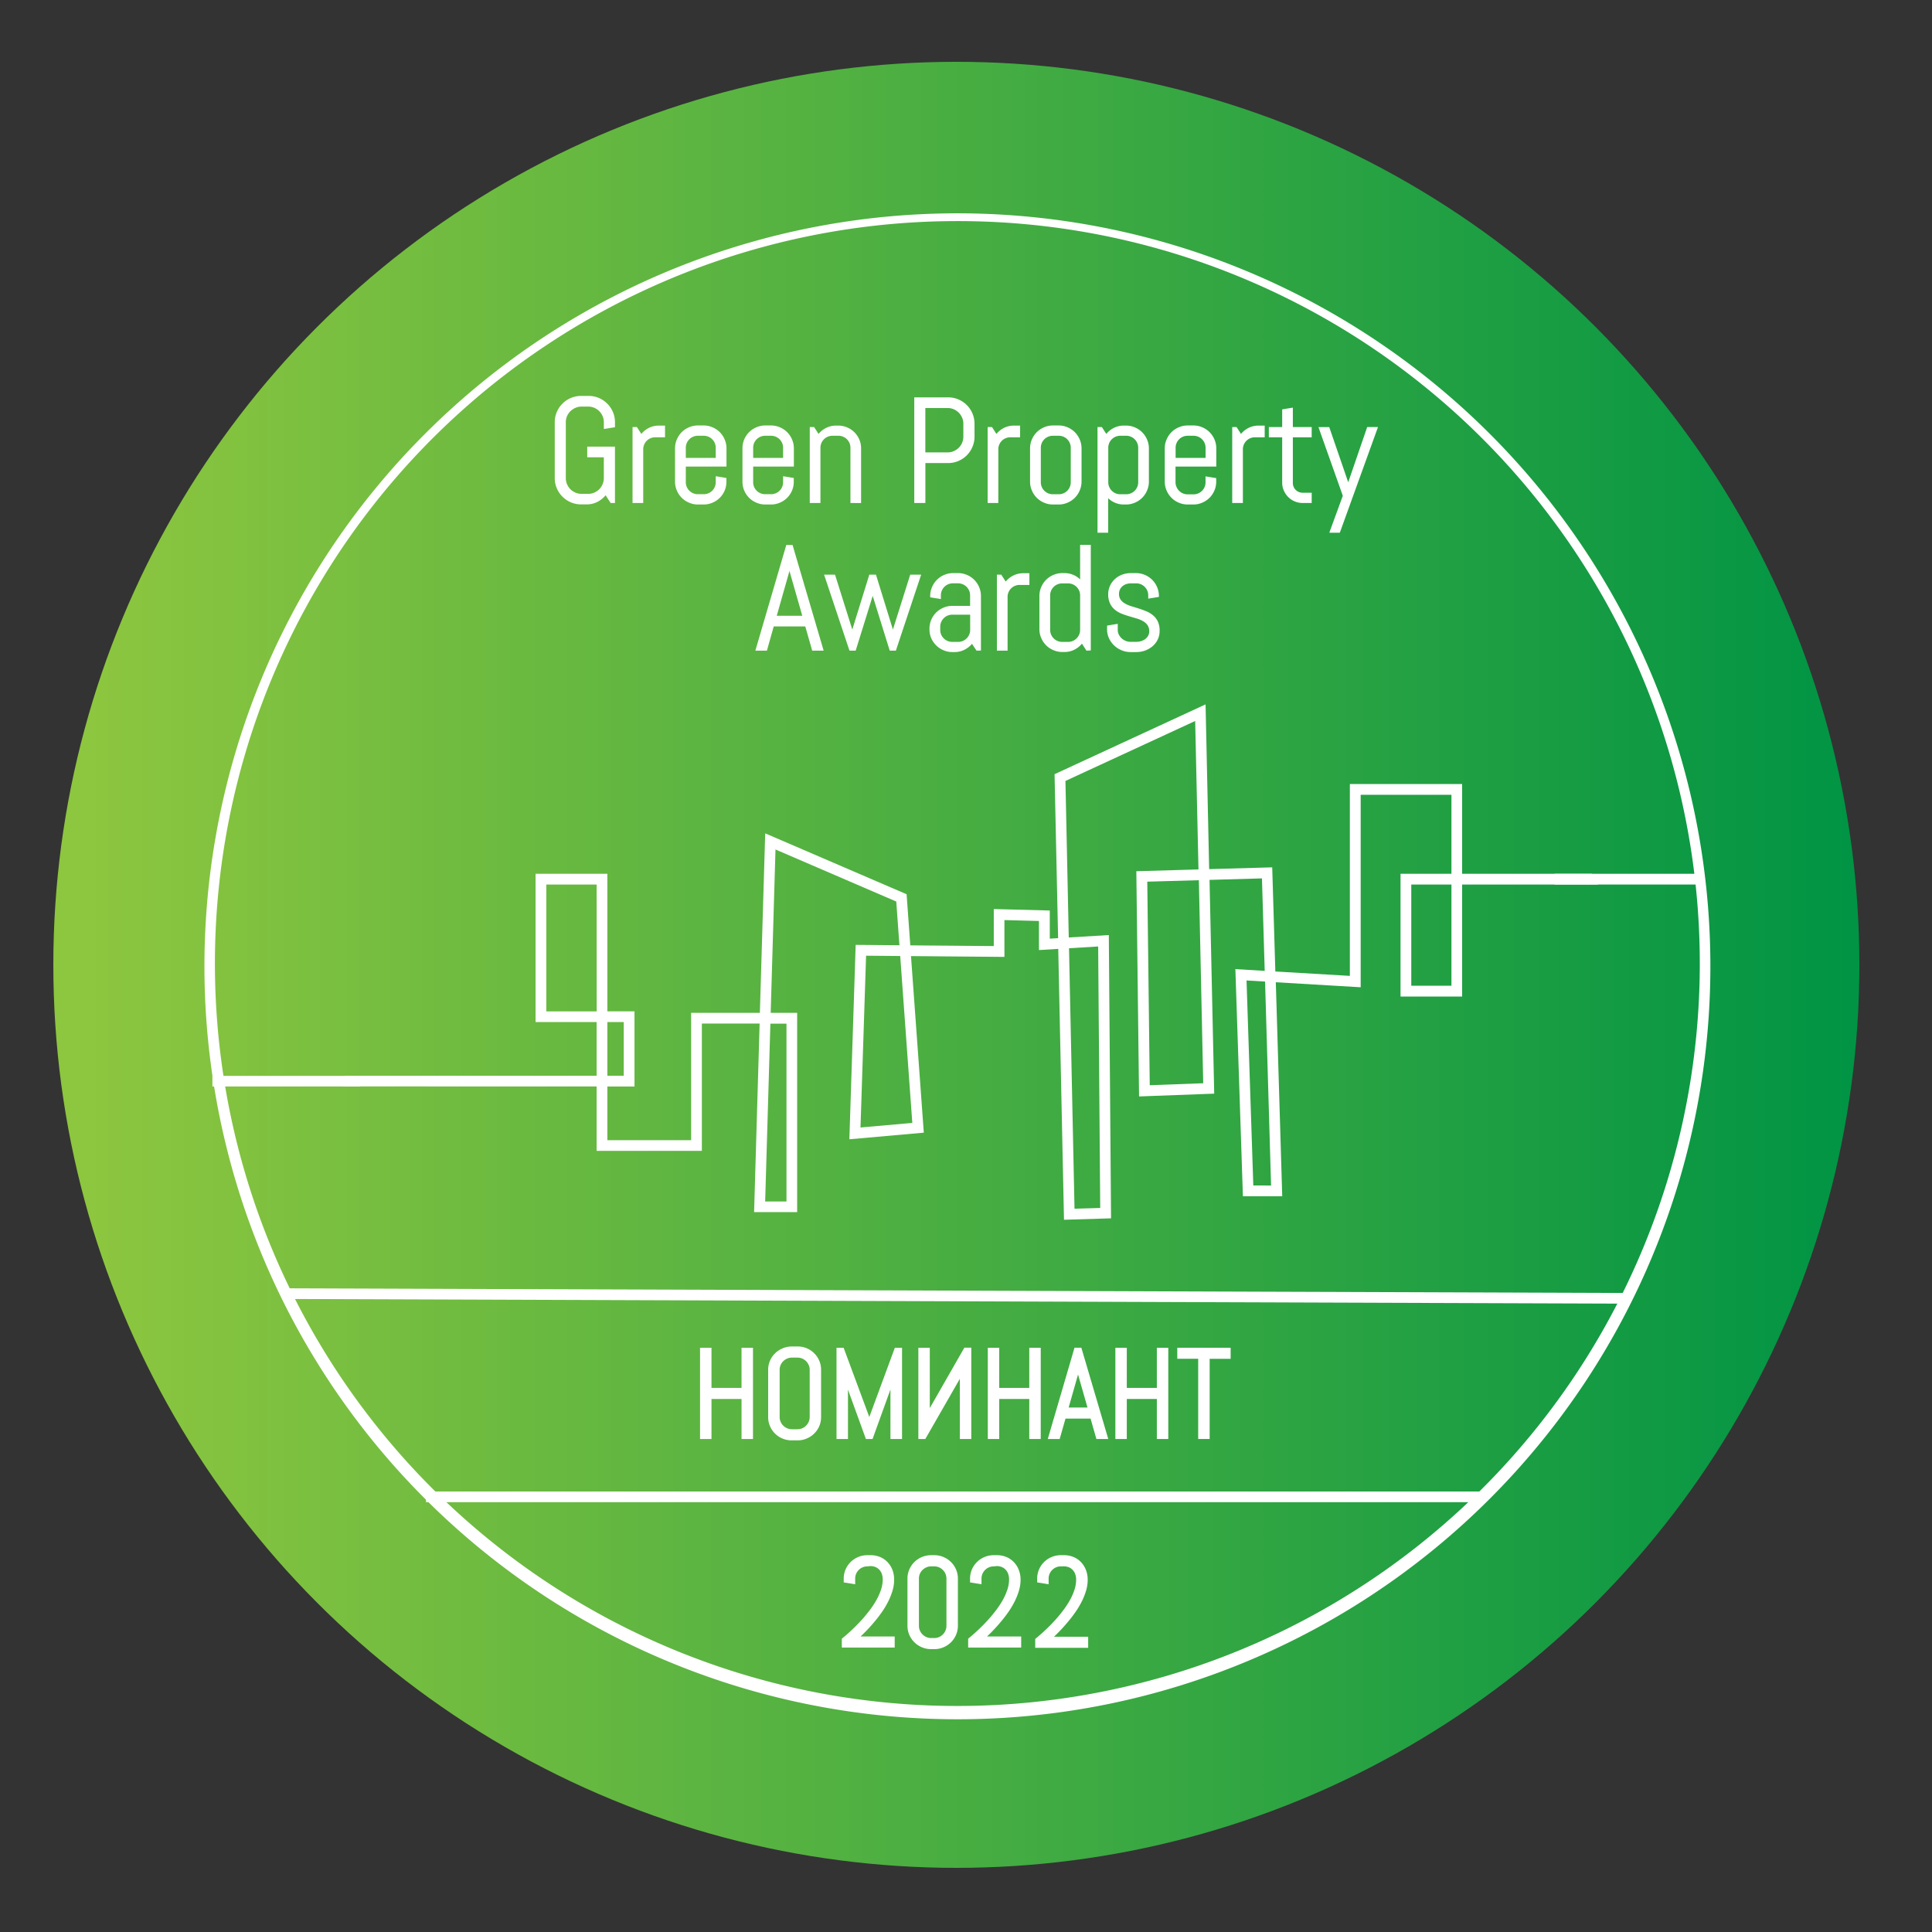<?xml version="1.0" encoding="UTF-8"?> <svg xmlns="http://www.w3.org/2000/svg" xmlns:xlink="http://www.w3.org/1999/xlink" id="Слой_1" data-name="Слой 1" viewBox="0 0 1086.17 1086.17"><rect x="0" y="0" width="1086.17" height="1086.17" fill="#333333" stroke="none"/> <defs> <style>.cls-1{fill:url(#Безымянный_градиент_2);}.cls-2,.cls-3,.cls-4{fill:#fff;}.cls-3,.cls-4{stroke:#fff;stroke-miterlimit:10;}.cls-3{stroke-width:2px;}</style> <linearGradient id="Безымянный_градиент_2" x1="29.98" y1="542.43" x2="1045.34" y2="542.43" gradientUnits="userSpaceOnUse"> <stop offset="0.02" stop-color="#8dc63f"></stop> <stop offset="1" stop-color="#009444"></stop> </linearGradient> </defs> <circle class="cls-1" cx="537.66" cy="542.43" r="507.68"></circle> <path class="cls-2" d="M537.66,966.57A423.32,423.32,0,1,1,702.9,933.24,422.26,422.26,0,0,1,537.66,966.57Zm0-842.27a417.4,417.4,0,1,0,162.9,32.86A416.06,416.06,0,0,0,537.66,124.3Z"></path> <path class="cls-3" d="M417.89,808V785.5H399V808h-4.43V758.7H399v22.57h18.89V758.7h4.44V808Z"></path> <path class="cls-3" d="M459.7,801.32a12.17,12.17,0,0,1-2.6,3.85,12,12,0,0,1-3.85,2.6,11.83,11.83,0,0,1-4.71,1H445a12.14,12.14,0,0,1-8.6-3.55,12.17,12.17,0,0,1-2.6-3.85,11.83,11.83,0,0,1-.94-4.71V770.12a11.83,11.83,0,0,1,.94-4.71A12.16,12.16,0,0,1,440.3,759,11.92,11.92,0,0,1,445,758h3.51a11.83,11.83,0,0,1,4.71.94,12.21,12.21,0,0,1,6.45,6.45,11.83,11.83,0,0,1,.94,4.71v26.49A11.83,11.83,0,0,1,459.7,801.32Zm-3.49-31.2a7.66,7.66,0,0,0-.62-3.07,7.91,7.91,0,0,0-4.18-4.18,7.54,7.54,0,0,0-3.08-.62h-3.1a7.49,7.49,0,0,0-3.07.62,8.18,8.18,0,0,0-2.52,1.68,7.75,7.75,0,0,0-1.7,2.5,7.66,7.66,0,0,0-.62,3.07v26.49a7.7,7.7,0,0,0,.62,3.08,8,8,0,0,0,4.22,4.21,7.66,7.66,0,0,0,3.07.62h3.1a7.7,7.7,0,0,0,3.08-.62,7.82,7.82,0,0,0,2.49-1.7,8.16,8.16,0,0,0,1.69-2.51,7.7,7.7,0,0,0,.62-3.08Z"></path> <path class="cls-3" d="M501.61,808V774.22l-.31,2.1L489.85,808h-2.34L476,776.32l-.27-2.1V808h-4.44V758.7h2.3l15,40.46.13,1.82.14-1.82,14.93-40.46h2.34V808Z"></path> <path class="cls-3" d="M517.3,808V758.7h4.43v38l.45-2.1,20.57-35.95h2.31V808h-4.44V770l-.41,2.13L519.64,808Z"></path> <path class="cls-3" d="M579.66,808V785.5H560.77V808h-4.43V758.7h4.43v22.57h18.89V758.7h4.44V808Z"></path> <path class="cls-3" d="M613.88,796.54H598.27L595,808h-4.6l14.44-49.33h2.34L621.73,808h-4.58Zm-14.41-4.23h13.25l-6.51-22.74-.13-1.82-.14,1.82Z"></path> <path class="cls-3" d="M651.38,808V785.5H632.49V808h-4.43V758.7h4.43v22.57h18.89V758.7h4.43V808Z"></path> <path class="cls-3" d="M679.07,762.93V808h-4.44v-45.1H662.87V758.7h28v4.23Z"></path> <rect class="cls-2" x="533.89" y="350.25" width="6" height="756.61" transform="translate(-193.5 1262.94) rotate(-89.8)"></rect> <rect class="cls-2" x="239.53" y="838.52" width="593.91" height="6"></rect> <path class="cls-2" d="M895,491.25H822V440.78H758.89V548.64L717,546.17l-1.76-58.55-35.45,1L677.77,396l-84.9,39.25,2,92.18-4.68.28V511.89l-31.49-.82v20.81l-46.93-.4-2.08-28.74L430.2,468.51l-3,100.9H388.55V641H341.46V610.83h15.25V568.56H341.46V491.25H301.09V574.6h34.33v30.19H193.94c-.42,2-.83,4-1.21,6H335.42v36.23h59.17V575.45h32.47l-3.11,106h24.21V569.41H433.28l2.7-91.83,67.9,29.26,1.78,24.58-24.6-.21L477.51,640.5l41.85-3.71-7.2-99.27,52.53.45v-20.7l19.41.51v16.34l10.85-.66,3.23,152.29,26.45-.8-1.25-159.26-22.52,1.36-1.87-88,72.94-33.71,1.86,83.46-34.94,1,1.53,126.62,42.25-1.57L680,494.67l29.47-.84,1.55,52-16.49-1,4.23,127.7h22.11l-3.61-120.31,47.71,2.82V446.83H816v44.42H787.38v69H822V497.3h76.42C897.32,495.27,896.16,493.26,895,491.25ZM341.46,574.6h9.21v30.19h-9.21Zm-6-6H307.13V497.3h28.29Zm106.7,6.89v100H430.17l2.94-100ZM512.9,631.3l-29.13,2.58,3.14-96.58,19.19.17Zm104.49-99.19,1.15,147-14.45.44L601,533.1Zm29,78L645,495.67l29-.82L676.45,609Zm58.22,56.35-3.81-115.24,10.42.62L714.6,666.5ZM816,554.18H793.42V497.3H816Z"></path> <path class="cls-4" d="M345.24,282.28h-1.67l-3.06-4.69a14.3,14.3,0,0,1-4.64,4,12.47,12.47,0,0,1-6.06,1.48h-3.06a14.07,14.07,0,0,1-5.6-1.12,14.4,14.4,0,0,1-4.58-3.07,14.59,14.59,0,0,1-3.07-4.56,13.94,13.94,0,0,1-1.12-5.58V237.41a13.94,13.94,0,0,1,1.12-5.58,14.29,14.29,0,0,1,7.65-7.63,14.07,14.07,0,0,1,5.6-1.12h4.16a13.86,13.86,0,0,1,5.57,1.12,14.4,14.4,0,0,1,7.64,7.63,14.11,14.11,0,0,1,1.12,5.58v2.36l-5.26.81v-3.17a9.08,9.08,0,0,0-.73-3.65,9.33,9.33,0,0,0-4.94-4.94,9.09,9.09,0,0,0-3.65-.74H327a9.05,9.05,0,0,0-3.65.74,9.86,9.86,0,0,0-3,2,9.12,9.12,0,0,0-2.75,6.6v31.35a9.17,9.17,0,0,0,.73,3.64,9.52,9.52,0,0,0,2,3,9.74,9.74,0,0,0,3,2,9,9,0,0,0,3.65.73h3.66a9.08,9.08,0,0,0,3.65-.73,9.42,9.42,0,0,0,2.95-2,9.79,9.79,0,0,0,2-3,9,9,0,0,0,.73-3.64V256.59h-9.32v-5h14.58Z"></path> <path class="cls-4" d="M368.36,245.35a7.12,7.12,0,0,0-2.83.57,7.1,7.1,0,0,0-3.84,3.85,7,7,0,0,0-.57,2.82v29.69h-5v-41.7h1.67l2.73,4.24a12.52,12.52,0,0,1,4.29-3.69,11.93,11.93,0,0,1,5.64-1.36h2.93v5.58Z"></path> <path class="cls-4" d="M406.94,275.6a12.14,12.14,0,0,1-6.53,6.53,12,12,0,0,1-4.77,1h-3.33a12,12,0,0,1-4.77-1A12.14,12.14,0,0,1,381,275.6a11.94,11.94,0,0,1-1-4.76V252a12,12,0,0,1,1-4.77,12.14,12.14,0,0,1,6.53-6.53,12,12,0,0,1,4.77-1h3.33a12,12,0,0,1,4.77,1,12.14,12.14,0,0,1,6.53,6.53,12,12,0,0,1,1,4.77v9.81H385.06v9.28a7,7,0,0,0,.57,2.83,7.25,7.25,0,0,0,3.85,3.85,7,7,0,0,0,2.83.57h3.33a7.13,7.13,0,0,0,2.84-.57,7.3,7.3,0,0,0,2.29-1.55,7.18,7.18,0,0,0,1.55-2.3,7,7,0,0,0,.57-2.83v-2.77l5,.82v1.67A11.94,11.94,0,0,1,406.94,275.6Zm-4.05-23.86a7.08,7.08,0,0,0-.57-2.83,7.18,7.18,0,0,0-1.55-2.3,7.3,7.3,0,0,0-2.29-1.55,7.13,7.13,0,0,0-2.84-.57h-3.33a7,7,0,0,0-2.83.57,7.25,7.25,0,0,0-3.85,3.85,7.08,7.08,0,0,0-.57,2.83v6.19h17.83Z"></path> <path class="cls-4" d="M444.81,275.6a12.24,12.24,0,0,1-2.63,3.91,12.1,12.1,0,0,1-3.91,2.62,11.94,11.94,0,0,1-4.76,1h-3.34a11.94,11.94,0,0,1-4.76-1,12.21,12.21,0,0,1-3.91-2.62,12.41,12.41,0,0,1-2.63-3.91,12.11,12.11,0,0,1-.95-4.76V252a12.12,12.12,0,0,1,.95-4.77,12.52,12.52,0,0,1,2.63-3.91,12.21,12.21,0,0,1,3.91-2.62,11.94,11.94,0,0,1,4.76-1h3.34a11.94,11.94,0,0,1,4.76,1,12.1,12.1,0,0,1,3.91,2.62,12.35,12.35,0,0,1,2.63,3.91,12,12,0,0,1,1,4.77v9.81H422.93v9.28a7,7,0,0,0,.56,2.83,7.25,7.25,0,0,0,3.85,3.85,7.08,7.08,0,0,0,2.83.57h3.34a7,7,0,0,0,2.83-.57,7.25,7.25,0,0,0,3.85-3.85,7,7,0,0,0,.57-2.83v-2.77l5,.82v1.67A11.94,11.94,0,0,1,444.81,275.6Zm-4.05-23.86a7.08,7.08,0,0,0-.57-2.83,7.25,7.25,0,0,0-3.85-3.85,7,7,0,0,0-2.83-.57h-3.34a7.08,7.08,0,0,0-2.83.57,7.25,7.25,0,0,0-3.85,3.85,7.08,7.08,0,0,0-.56,2.83v6.19h17.83Z"></path> <path class="cls-4" d="M478.62,282.28V251.74a7.25,7.25,0,0,0-.56-2.83,7.51,7.51,0,0,0-1.55-2.3,7.34,7.34,0,0,0-2.3-1.55,7.12,7.12,0,0,0-2.83-.57H468a7,7,0,0,0-2.83.57,7.25,7.25,0,0,0-3.85,3.85,7.08,7.08,0,0,0-.57,2.83v30.54h-5v-41.7h1.67l2.73,4.24a12.47,12.47,0,0,1,4.3-3.69,11.86,11.86,0,0,1,5.63-1.36h1.27a11.94,11.94,0,0,1,4.76,1,12.21,12.21,0,0,1,3.91,2.62,12.52,12.52,0,0,1,2.63,3.91,12.12,12.12,0,0,1,.95,4.77v30.25Z"></path> <path class="cls-4" d="M546.23,251.09a14.29,14.29,0,0,1-7.65,7.63,14.07,14.07,0,0,1-5.6,1.12H519.75v22.44H514.5V223.89H533a14.07,14.07,0,0,1,5.6,1.12,14.24,14.24,0,0,1,7.65,7.65,14.11,14.11,0,0,1,1.12,5.6v7.25A13.94,13.94,0,0,1,546.23,251.09Zm-4.13-12.83a9,9,0,0,0-.73-3.64,9.6,9.6,0,0,0-5-5,9,9,0,0,0-3.64-.73h-13v25.94h13a9,9,0,0,0,3.64-.74,9.62,9.62,0,0,0,3-2,9.21,9.21,0,0,0,2-3,9,9,0,0,0,.73-3.64Z"></path> <path class="cls-4" d="M568,245.35a7,7,0,0,0-2.83.57,7.2,7.2,0,0,0-2.3,1.54,7.39,7.39,0,0,0-1.55,2.31,7,7,0,0,0-.57,2.82v29.69h-5v-41.7h1.67l2.73,4.24a12.52,12.52,0,0,1,4.29-3.69,11.93,11.93,0,0,1,5.64-1.36H573v5.58Z"></path> <path class="cls-4" d="M606.54,275.6a12.41,12.41,0,0,1-2.63,3.91,12.21,12.21,0,0,1-3.91,2.62,11.94,11.94,0,0,1-4.76,1H591.9a12,12,0,0,1-4.77-1,12.23,12.23,0,0,1-6.53-6.53,11.94,11.94,0,0,1-1-4.76V252a12,12,0,0,1,1-4.77,12.35,12.35,0,0,1,2.63-3.91,12.17,12.17,0,0,1,3.9-2.62,12,12,0,0,1,4.77-1h3.34a11.94,11.94,0,0,1,4.76,1,12.21,12.21,0,0,1,3.91,2.62,12.52,12.52,0,0,1,2.63,3.91,12.12,12.12,0,0,1,1,4.77v18.81A12.11,12.11,0,0,1,606.54,275.6Zm-4.06-23.86a7.08,7.08,0,0,0-.57-2.83,7.19,7.19,0,0,0-3.84-3.85,7.12,7.12,0,0,0-2.83-.57H591.9a7,7,0,0,0-2.83.57,7.25,7.25,0,0,0-3.85,3.85,7.08,7.08,0,0,0-.57,2.83v19.38a7,7,0,0,0,.57,2.83,7.25,7.25,0,0,0,3.85,3.85,7,7,0,0,0,2.83.57h3.34a7.12,7.12,0,0,0,2.83-.57,7.19,7.19,0,0,0,3.84-3.85,7,7,0,0,0,.57-2.83Z"></path> <path class="cls-4" d="M644.4,275.6a12.14,12.14,0,0,1-6.53,6.53,12,12,0,0,1-4.77,1h-1.26a12,12,0,0,1-5.21-1.14,12.14,12.14,0,0,1-4.11-3.17V299h-5V240.58h1.67l2.73,4.24a12.52,12.52,0,0,1,4.29-3.69,11.93,11.93,0,0,1,5.64-1.36h1.26a12,12,0,0,1,4.77,1,12.32,12.32,0,0,1,3.91,2.62,12.49,12.49,0,0,1,2.62,3.91,12,12,0,0,1,1,4.77v18.81A11.94,11.94,0,0,1,644.4,275.6Zm-4-23.86a7.08,7.08,0,0,0-.57-2.83,7.25,7.25,0,0,0-3.85-3.85,7,7,0,0,0-2.83-.57h-3.34a7.12,7.12,0,0,0-2.83.57,7.46,7.46,0,0,0-2.3,1.55,7.31,7.31,0,0,0-1.54,2.3,7.08,7.08,0,0,0-.57,2.83v19.38a7,7,0,0,0,.57,2.83,7.31,7.31,0,0,0,1.54,2.3,7.46,7.46,0,0,0,2.3,1.55,7.12,7.12,0,0,0,2.83.57h3.34a7,7,0,0,0,2.83-.57,7.25,7.25,0,0,0,3.85-3.85,7,7,0,0,0,.57-2.83Z"></path> <path class="cls-4" d="M682.27,275.6a12.41,12.41,0,0,1-2.63,3.91,12.1,12.1,0,0,1-3.91,2.62,11.94,11.94,0,0,1-4.76,1h-3.34a11.94,11.94,0,0,1-4.76-1,12.1,12.1,0,0,1-3.91-2.62,12.24,12.24,0,0,1-2.63-3.91,11.94,11.94,0,0,1-1-4.76V252a12,12,0,0,1,1-4.77,12.35,12.35,0,0,1,2.63-3.91,12.1,12.1,0,0,1,3.91-2.62,11.94,11.94,0,0,1,4.76-1H671a11.94,11.94,0,0,1,4.76,1,12.1,12.1,0,0,1,3.91,2.62,12.52,12.52,0,0,1,2.63,3.91,12,12,0,0,1,1,4.77v9.81H660.38v9.28A7,7,0,0,0,661,274a7.25,7.25,0,0,0,3.85,3.85,7.08,7.08,0,0,0,2.83.57H671a7.08,7.08,0,0,0,2.83-.57,7.25,7.25,0,0,0,3.85-3.85,7,7,0,0,0,.57-2.83v-2.77l5,.82v1.67A11.94,11.94,0,0,1,682.27,275.6Zm-4-23.86a7.08,7.08,0,0,0-.57-2.83,7.25,7.25,0,0,0-3.85-3.85,7.08,7.08,0,0,0-2.83-.57h-3.34a7.08,7.08,0,0,0-2.83.57,7.25,7.25,0,0,0-3.85,3.85,7.08,7.08,0,0,0-.57,2.83v6.19h17.84Z"></path> <path class="cls-4" d="M705.5,245.35a7,7,0,0,0-2.83.57,7.2,7.2,0,0,0-2.3,1.54,7.39,7.39,0,0,0-1.55,2.31,7,7,0,0,0-.57,2.82v29.69h-5v-41.7h1.67l2.73,4.24a12.52,12.52,0,0,1,4.29-3.69,11.93,11.93,0,0,1,5.64-1.36h2.93v5.58Z"></path> <path class="cls-4" d="M732.37,282.28a10.93,10.93,0,0,1-4.3-.86,10.7,10.7,0,0,1-3.5-2.36,11.42,11.42,0,0,1-2.36-3.5,10.6,10.6,0,0,1-.87-4.28V245.35h-7.5v-4.77h7.5v-10l5-.82v10.83h10.59v4.77H726.34v26.18a5.86,5.86,0,0,0,.47,2.34,6,6,0,0,0,5.56,3.64h4.56v4.77Z"></path> <path class="cls-4" d="M752.89,299h-4.84l7.41-20.28-13.52-38.11h5l10.87,31.6.16,2.16.16-2.16L769,240.58h5Z"></path> <path class="cls-4" d="M453.1,351.68H434.61l-3.83,13.6h-5.45l17.1-58.39h2.77l17.18,58.39H457Zm-17.07-5h15.68L444,319.76l-.17-2.16-.16,2.16Z"></path> <path class="cls-4" d="M503.3,365.28h-2.73l-9.77-31.44-.16-2.15-.17,2.15-9.77,31.44h-2.77L464,323.58h5.09L479,355.1l.16,2.16.17-2.16,9.77-31.52h3l9.73,31.52.17,2.16.16-2.16,9.93-31.52h5.09Z"></path> <path class="cls-4" d="M549.27,365.28l-2.77-4.16a12.92,12.92,0,0,1-4.28,3.61,11.76,11.76,0,0,1-5.62,1.36h-1.26a11.94,11.94,0,0,1-4.76-1,12.21,12.21,0,0,1-3.91-2.62A12.41,12.41,0,0,1,524,358.6a12.11,12.11,0,0,1-.95-4.76v-.41a12.11,12.11,0,0,1,.95-4.76,12.27,12.27,0,0,1,6.54-6.54,11.94,11.94,0,0,1,4.76-1h10.59v-6.43a7.08,7.08,0,0,0-.57-2.83,7.25,7.25,0,0,0-3.85-3.85,7.08,7.08,0,0,0-2.83-.57h-2.93a7,7,0,0,0-2.83.57,7.25,7.25,0,0,0-3.85,3.85,7.08,7.08,0,0,0-.57,2.83v1.51l-5-.82V335a12,12,0,0,1,1-4.77,12.35,12.35,0,0,1,2.63-3.91,12.1,12.1,0,0,1,3.91-2.62,11.94,11.94,0,0,1,4.76-1h2.93a11.94,11.94,0,0,1,4.76,1,12.1,12.1,0,0,1,3.91,2.62,12.35,12.35,0,0,1,2.63,3.91,12,12,0,0,1,1,4.77v30.25Zm-3.34-20.2H535.34a7.13,7.13,0,0,0-5.13,2.14,7.55,7.55,0,0,0-1.55,2.32,7.08,7.08,0,0,0-.56,2.83v1.75a7,7,0,0,0,.56,2.83,7.25,7.25,0,0,0,3.85,3.85,7.08,7.08,0,0,0,2.83.57h3.34a7.08,7.08,0,0,0,2.83-.57,7.25,7.25,0,0,0,3.85-3.85,7,7,0,0,0,.57-2.83Z"></path> <path class="cls-4" d="M573.21,328.35a7,7,0,0,0-2.83.57,7.16,7.16,0,0,0-3.85,3.85,7,7,0,0,0-.57,2.82v29.69h-5v-41.7h1.67l2.73,4.24a12.47,12.47,0,0,1,4.3-3.69,11.86,11.86,0,0,1,5.63-1.36h2.94v5.58Z"></path> <path class="cls-4" d="M611.07,365.28,608.31,361a12.58,12.58,0,0,1-4.28,3.69,11.76,11.76,0,0,1-5.62,1.36h-1.26a11.94,11.94,0,0,1-4.76-1,12.1,12.1,0,0,1-3.91-2.62,12.24,12.24,0,0,1-2.63-3.91,11.94,11.94,0,0,1-1-4.76V335a12,12,0,0,1,1-4.77,12.35,12.35,0,0,1,2.63-3.91,12.1,12.1,0,0,1,3.91-2.62,11.94,11.94,0,0,1,4.76-1h1.26a12,12,0,0,1,9.33,4.32v-20.2h5v58.39Zm-3.33-30.54a7.08,7.08,0,0,0-.57-2.83,7.25,7.25,0,0,0-3.85-3.85,7.08,7.08,0,0,0-2.83-.57h-3.34a7,7,0,0,0-2.83.57,7.25,7.25,0,0,0-3.85,3.85,7.08,7.08,0,0,0-.57,2.83v19.38a7,7,0,0,0,.57,2.83,7.25,7.25,0,0,0,3.85,3.85,7,7,0,0,0,2.83.57h3.34a7.08,7.08,0,0,0,2.83-.57,7.25,7.25,0,0,0,3.85-3.85,7,7,0,0,0,.57-2.83Z"></path> <path class="cls-4" d="M651.43,354.69a10.4,10.4,0,0,1-1,4.62,11.14,11.14,0,0,1-2.77,3.61,13.1,13.1,0,0,1-4,2.34,14.26,14.26,0,0,1-4.83.83h-3.34a12.38,12.38,0,0,1-4.82-1,12.64,12.64,0,0,1-4-2.62,12.8,12.8,0,0,1-2.77-3.91,11.21,11.21,0,0,1-1-4.76v-1.67l5-.82v2.77a6.48,6.48,0,0,0,.63,2.83,7.41,7.41,0,0,0,1.69,2.3,8.24,8.24,0,0,0,2.44,1.55,7.52,7.52,0,0,0,2.89.57h3.34a9.25,9.25,0,0,0,2.89-.45,8.15,8.15,0,0,0,2.47-1.28,6.38,6.38,0,0,0,1.71-2,5.58,5.58,0,0,0,.63-2.68,6.36,6.36,0,0,0-1-3.67,8,8,0,0,0-2.59-2.38,16.56,16.56,0,0,0-3.66-1.59L635,346c-1.44-.42-2.85-.9-4.22-1.45a13.52,13.52,0,0,1-3.66-2.13,9.81,9.81,0,0,1-2.59-3.32,11.28,11.28,0,0,1-1-5,10.84,10.84,0,0,1,1-4.62,11.08,11.08,0,0,1,2.65-3.6,12,12,0,0,1,3.89-2.35,13.5,13.5,0,0,1,4.74-.83h2.93a12,12,0,0,1,4.77,1,12.17,12.17,0,0,1,3.9,2.62,12.35,12.35,0,0,1,2.63,3.91,12,12,0,0,1,1,4.77v.16l-5,.81v-1.26a7.08,7.08,0,0,0-.57-2.83,7.25,7.25,0,0,0-3.85-3.85,7,7,0,0,0-2.83-.57h-2.93a8.74,8.74,0,0,0-2.83.45,7.05,7.05,0,0,0-2.3,1.28,6,6,0,0,0-2.12,4.71,5.91,5.91,0,0,0,1,3.52,8.17,8.17,0,0,0,2.59,2.3,17.53,17.53,0,0,0,3.66,1.57l4.19,1.3q2.14.67,4.2,1.53a14.22,14.22,0,0,1,3.66,2.19,10.09,10.09,0,0,1,2.59,3.36A11.44,11.44,0,0,1,651.43,354.69Z"></path> <rect class="cls-2" x="119.42" y="604.85" width="82.91" height="5.96"></rect> <rect class="cls-2" x="873.94" y="491.24" width="82.91" height="6.04"></rect> <path class="cls-3" d="M487.65,879.62a7.73,7.73,0,0,0-3.08.61,8,8,0,0,0-4.18,4.18,7.73,7.73,0,0,0-.61,3.08v2l-4.44-.72v-1.28a11.83,11.83,0,0,1,.94-4.71,12.21,12.21,0,0,1,6.45-6.45,11.83,11.83,0,0,1,4.71-1h2.1a12.44,12.44,0,0,1,4.73.9,11.33,11.33,0,0,1,3.87,2.58,12.16,12.16,0,0,1,2.6,4,14.15,14.15,0,0,1,.95,5.31,20.82,20.82,0,0,1-.88,5.89,36.22,36.22,0,0,1-2.31,5.81,47.8,47.8,0,0,1-3.26,5.54q-1.85,2.68-3.77,5a94.44,94.44,0,0,1-10.22,10.67H502v4.23H474.27v-3.51a103.17,103.17,0,0,0,11.49-11q2.16-2.45,4.23-5.2a48.83,48.83,0,0,0,3.68-5.66,33.43,33.43,0,0,0,2.6-5.91,19.24,19.24,0,0,0,1-5.94,10.18,10.18,0,0,0-.65-3.78,7.77,7.77,0,0,0-1.76-2.68,7.16,7.16,0,0,0-2.53-1.6,8.3,8.3,0,0,0-3-.53Z"></path> <path class="cls-3" d="M536.58,918.69a12,12,0,0,1-2.6,3.85,12.17,12.17,0,0,1-3.85,2.6,11.83,11.83,0,0,1-4.71,1h-2.1a12,12,0,0,1-4.73-1,12.15,12.15,0,0,1-3.87-2.6,12.34,12.34,0,0,1-2.6-3.85,11.83,11.83,0,0,1-.94-4.71V887.49a11.83,11.83,0,0,1,.94-4.71,12.34,12.34,0,0,1,2.6-3.85,12.15,12.15,0,0,1,3.87-2.6,12,12,0,0,1,4.73-1h2.1a11.83,11.83,0,0,1,4.71,1,12.17,12.17,0,0,1,3.85,2.6,12,12,0,0,1,2.6,3.85,11.83,11.83,0,0,1,.95,4.71V914A11.83,11.83,0,0,1,536.58,918.69Zm-3.49-31.2a7.79,7.79,0,0,0-2.31-5.57,8.13,8.13,0,0,0-2.49-1.69,7.7,7.7,0,0,0-3.08-.61h-1.68a7.7,7.7,0,0,0-3.08.61,8.34,8.34,0,0,0-2.51,1.69,7.66,7.66,0,0,0-1.7,2.49,7.57,7.57,0,0,0-.62,3.08V914a7.54,7.54,0,0,0,.62,3.08,7.85,7.85,0,0,0,1.7,2.51,8,8,0,0,0,2.51,1.7,7.7,7.7,0,0,0,3.08.62h1.68a7.7,7.7,0,0,0,3.08-.62,7.82,7.82,0,0,0,2.49-1.7,8,8,0,0,0,1.69-2.51,7.7,7.7,0,0,0,.62-3.08Z"></path> <path class="cls-3" d="M558.68,879.62a7.7,7.7,0,0,0-3.08.61,8,8,0,0,0-4.18,4.18,7.74,7.74,0,0,0-.62,3.08v2l-4.43-.72v-1.28a11.83,11.83,0,0,1,.94-4.71,12.21,12.21,0,0,1,6.45-6.45,11.85,11.85,0,0,1,4.72-1h2.09a12.44,12.44,0,0,1,4.73.9,11.33,11.33,0,0,1,3.87,2.58,12.16,12.16,0,0,1,2.6,4,14.15,14.15,0,0,1,1,5.31,20.82,20.82,0,0,1-.88,5.89,35.32,35.32,0,0,1-2.31,5.81,47.8,47.8,0,0,1-3.26,5.54q-1.85,2.68-3.77,5a93.57,93.57,0,0,1-10.22,10.67h20.78v4.23H545.3v-3.51a103.17,103.17,0,0,0,11.49-11q2.16-2.45,4.23-5.2a48.83,48.83,0,0,0,3.68-5.66,33.43,33.43,0,0,0,2.6-5.91,19.24,19.24,0,0,0,1-5.94,10,10,0,0,0-.66-3.78,7.47,7.47,0,0,0-1.75-2.68,7.16,7.16,0,0,0-2.53-1.6,8.3,8.3,0,0,0-3-.53Z"></path> <path class="cls-3" d="M596.41,879.62a7.68,7.68,0,0,0-3.07.61,8.17,8.17,0,0,0-2.5,1.69,7.93,7.93,0,0,0-1.68,2.49,7.57,7.57,0,0,0-.62,3.08v2l-4.44-.72v-1.28a11.83,11.83,0,0,1,.95-4.71,12.12,12.12,0,0,1,6.45-6.45,11.76,11.76,0,0,1,4.71-1h2.1a12.48,12.48,0,0,1,4.73.9,11.33,11.33,0,0,1,3.87,2.58,12.14,12.14,0,0,1,2.59,4,14.15,14.15,0,0,1,1,5.31,20.47,20.47,0,0,1-.88,5.89,35.26,35.26,0,0,1-2.3,5.81,46.49,46.49,0,0,1-3.27,5.54c-1.23,1.79-2.48,3.47-3.77,5A94.33,94.33,0,0,1,590,921.17h20.77v4.23H583v-3.51a103.17,103.17,0,0,0,11.49-11q2.18-2.45,4.23-5.2a47.55,47.55,0,0,0,3.68-5.66,32.71,32.71,0,0,0,2.6-5.91,19.24,19.24,0,0,0,1-5.94,10.18,10.18,0,0,0-.65-3.78,7.63,7.63,0,0,0-1.76-2.68,7.12,7.12,0,0,0-2.52-1.6,8.4,8.4,0,0,0-3-.53Z"></path> </svg> 